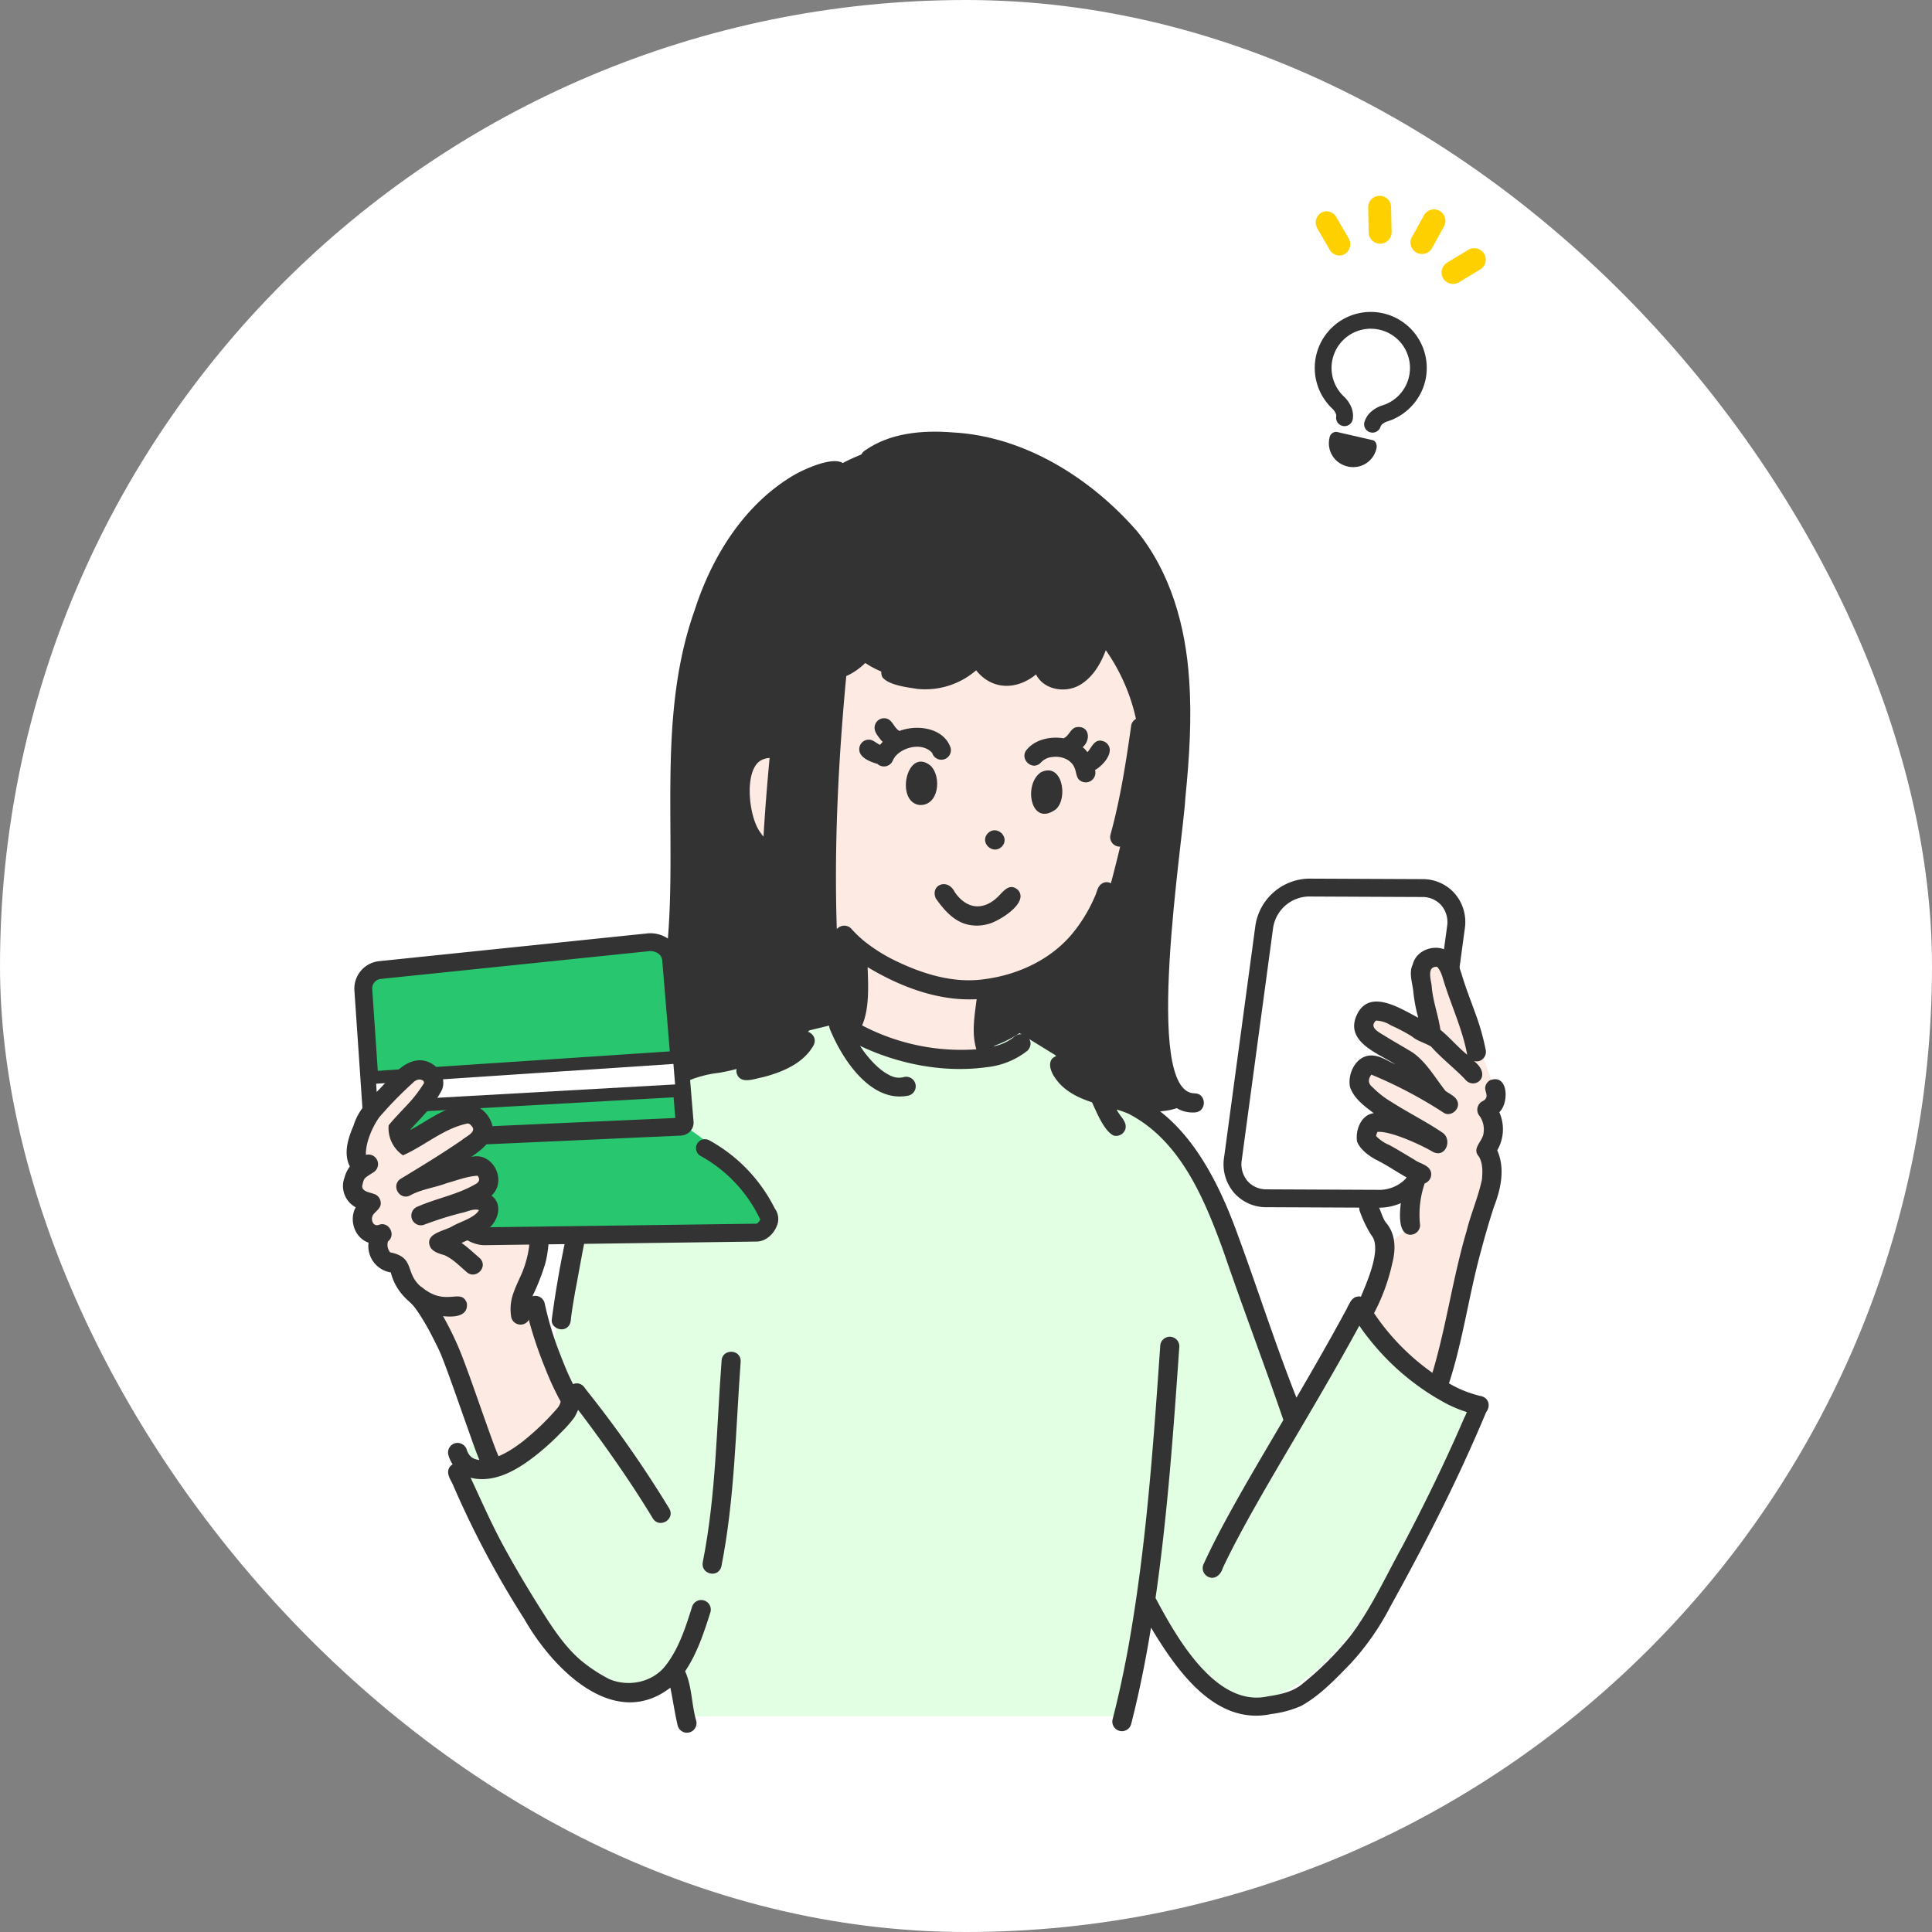 <svg xmlns="http://www.w3.org/2000/svg" width="580" height="580" viewBox="0 0 580 580">
  <rect x="0" y="0" width="580" height="580" fill="#808080" stroke="none"/>
  <g id="グループ_6822" data-name="グループ 6822" transform="translate(-80 -3320.009)">
    <rect id="長方形_1897" data-name="長方形 1897" width="580" height="580" rx="290" transform="translate(80 3320.009)" fill="#fff"/>
    <g id="group" transform="translate(357.5 3609.509)">
      <g id="group-2" data-name="group" transform="translate(-174.5 -230.67)">
        <g id="グループ_4192" data-name="グループ 4192" transform="translate(35.562 73.211)">
          <path id="パス_13374" data-name="パス 13374" d="M409.3,323.055s-4.93,46.182-9.708,58.379-20.293,27.405-36.931,26.875l-.647,19.756a63.9,63.9,0,0,1-39.684-7.884l2.329-21.117s-33.734-12.883-40.244-45.766S354.96,212.715,409.3,323.055Z" transform="translate(-204.668 -242.562)" fill="#fdeae3"/>
          <path id="パス_13375" data-name="パス 13375" d="M283.943,318.686c.212-19.446-1.153-111.45,46.274-119.187,0,0,30.207-20.439,68.222,2.491s38.4,59.94,35.716,82.354-15.244,107.318,2.674,104.8c0,0-6,10.718-43.174-4.686l-16.983-9.866.638-17.386s27.866-3.092,35.467-31.619a411.283,411.283,0,0,0,9.575-45.459s1.846-5.813,2.323-6.9-11.319-22.465-12.514-23.357-9.457,24.851-19.95,7.842c0,0-9.232,13.218-17.923,1.632,0,0-20.659,9.661-36.382-2.307l-8.281,4.687-2.94,76.631,11.347,7.814-.151,18.763-13.791,13.316-32.71,5.727s-27.756,35.781-43.894,6.994c0,0,14.193,6.11,22.779-9.557C276.884,369.336,283.395,368.966,283.943,318.686Zm26.036-6.136,2.561-27.336s-8.646-2.107-10.506,10.647S309.979,312.55,309.979,312.55Z" transform="translate(-218.2 -191.111)" fill="#333"/>
          <path id="パス_13376" data-name="パス 13376" d="M191.435,650.235l10.75,6.622s5.8,9.153,23.784,15.544c10.868,3.863,16.1,13.341,24.446,30.53l23.6,59.808,17.323-30.391s14.2,22.974,36.86,28.382c0,0-58.118,157.165-100.077,55.71l-5.449,38.889H90.978l-4.418-13.015s-12.24,14.2-27.258-.494c-6.643-6.5-35.042-49.126-35.378-59.686-.365-11.464,27.31-35.083,27.31-35.083s7.684-80.4,50.072-84.911c0,0,17.391-2.6,27.027-12.731l11.447-2.776S168.169,665.61,191.435,650.235Z" transform="translate(-23.921 -472.13)" fill="#e2ffe3"/>
        </g>
        <g id="グループ_4193" data-name="グループ 4193" transform="translate(31.532 70.767)">
          <path id="パス_13377" data-name="パス 13377" d="M336.315,574.223c.247-.336.234-.309.168-.217C336.429,574.079,336.374,574.153,336.315,574.223Z" transform="translate(-147.894 -424.844)" fill="#231815"/>
          <path id="パス_13378" data-name="パス 13378" d="M298.665,273.947l.112.147Z" transform="translate(-95.723 -239.77)" fill="#231815"/>
          <path id="パス_13379" data-name="パス 13379" d="M605.332,213.5c-10.676,1.4-19.054,9.476-25.507,17.546-13.11,17.168-18.23,44.087-18.907,66.867.158,20.778,1.082,41.691-1.624,62.37-.822,9.948-3.268,19.74-8.29,28.434-4.448,9.541-13.1,18.86-24.538,17.506-3.179-.472-11.765-2.257-9.549-6.877,1.982-2.773,4.112-.785,6.355.269,5.656,2.408,13.377.267,17.993-5.937a76.267,76.267,0,0,0,9.369-18.214c10.579-40.281-2.118-83.375,12.036-123.082,5.184-16.028,14.736-31.385,29.436-40.205,3.266-1.93,12.318-6.089,15.258-3.58A2.9,2.9,0,0,1,605.332,213.5ZM549.057,379.657l.009-.021Z" transform="translate(-488.603 -198.969)" fill="#333"/>
          <path id="パス_13380" data-name="パス 13380" d="M311.044,422.823c2.626-3.033,7.122-3.889,10.934-3.279,1.652-.714,1.991-2.831,3.742-3.318,3.979-.659,4.578,3.74,1.985,6a6.808,6.808,0,0,1,1.382,1.43c.042,0,.084,0,.126,0,1.485-1.84,2.284-4.446,5.249-2.988,3.506,2.385-.472,7-3.047,8.4a2.9,2.9,0,0,1-4.2,3.339c-1.493-.762-1.326-2.53-1.9-3.875-1.016-2.7-4.157-3.774-6.843-3.349a5.142,5.142,0,0,0-3.364,1.708C312.463,429.534,308.472,425.546,311.044,422.823Z" transform="translate(-137.213 -327.503)" fill="#333"/>
          <path id="パス_13381" data-name="パス 13381" d="M350.338,450.723c6.368-3.145,8.274,7.7,4.5,11.107C347.254,467.4,344.933,454.322,350.338,450.723Z" transform="translate(-172.376 -348.477)" fill="#333"/>
          <path id="パス_13382" data-name="パス 13382" d="M449.432,456.273c-7.231-1.119-3.649-17.564,3.447-11.794C456.337,447.848,455.346,456.755,449.432,456.273Z" transform="translate(-308.053 -344.219)" fill="#333"/>
          <path id="パス_13383" data-name="パス 13383" d="M478.093,438.806c.075-.077.034-.018-.2.247C477.951,438.966,478.025,438.887,478.093,438.806Z" transform="translate(-343.731 -341.455)" fill="#231815"/>
          <path id="パス_13384" data-name="パス 13384" d="M441.179,415.788c-.734-1-1.706-2.03-1.872-3.294a2.865,2.865,0,0,1,3.586-3.152c1.871.557,2.19,2.817,3.861,3.724,5.31-2.033,13.284-.977,15.354,5.062a2.875,2.875,0,0,1-5.541,1.53c-2.854-3.212-8.786-1.882-11.233,1.253l.079-.087a8.989,8.989,0,0,0-.842,1.49,2.879,2.879,0,0,1-4.43.644c-2.181-.641-5.817-1.964-5.437-4.782a2.836,2.836,0,0,1,2.822-2.492c1.326-.031,2.24,1.078,3.4,1.555a11.543,11.543,0,0,1,.8-.914A5.713,5.713,0,0,1,441.179,415.788Zm15.307,3.737a.422.422,0,0,0-.062-.085A.459.459,0,0,0,456.486,419.524Z" transform="translate(-311.256 -323.225)" fill="#333"/>
          <path id="パス_13385" data-name="パス 13385" d="M397.63,502.006c-2.7,2.636-6.817-1.321-4.16-4.064C396.174,495.307,400.286,499.263,397.63,502.006Z" transform="translate(-231.423 -377.421)" fill="#333"/>
          <path id="パス_13386" data-name="パス 13386" d="M405.166,541.06c3.53,3.868-6.067,9.7-9.323,10.313a12.281,12.281,0,0,1-6.373-.086c-3.934-1.184-6.676-4.452-8.97-7.686-1.768-4.03,3.487-6.238,5.639-1.988l-.028-.032c3.136,4.667,7.7,5.926,12.239,2.239l-.054.032C400.375,542.266,402.257,538.457,405.166,541.06Z" transform="translate(-234.092 -403.477)" fill="#333"/>
          <path id="パス_13387" data-name="パス 13387" d="M431.114,545.322l0,0C431.648,545.951,431.239,545.487,431.114,545.322Z" transform="translate(-279.066 -407.184)" fill="#231815"/>
          <path id="パス_13388" data-name="パス 13388" d="M400.392,551.162c-.2.149-.592.355,0,0Z" transform="translate(-236.188 -410.788)" fill="#231815"/>
          <path id="パス_13389" data-name="パス 13389" d="M584.4,443.084a2.213,2.213,0,0,1,.219-.164C584.742,442.848,584.78,442.849,584.4,443.084Z" transform="translate(-491.113 -343.986)" fill="#231815"/>
          <path id="パス_13390" data-name="パス 13390" d="M556.678,417.455c-.94-5.868-1.376-12.858,1.88-18.09,2.179-2.928,5.855-5.423,9.627-4.623.482-4.912.991-9.821,1.5-14.731.217-1.353-.008-2.911,1.04-3.963,1.608-1.769,5.085-.448,4.9,2.032-1.073,10.419-2.17,20.836-3.02,31.275-1.291,17.5-2.678,35.187-.666,52.682a48.443,48.443,0,0,0,1.784,8.254c.642,2.318,3.282,5.344.33,7.119-10.215,4.169-8.956-40.177-8.577-46.308A21.569,21.569,0,0,1,556.678,417.455Zm8.3,5.235a8.7,8.7,0,0,0,.86,1.115c.453-7.877,1.1-15.742,1.826-23.6a5.759,5.759,0,0,0-3.323,1.211l.106-.065C559.947,405.128,561.563,418.38,564.979,422.691Z" transform="translate(-471.158 -302.257)" fill="#333"/>
          <path id="パス_13391" data-name="パス 13391" d="M336.745,389.109c-19.142.813-12.809-46.472-12.176-58.915,1.454-17.083,3.982-34.071,4.917-51.2,1.081-20.631-.7-43.031-13.749-59.941.213.274-.107-.163-.172-.226l.06.079c-10.791-13.2-29.785-25.747-46.907-27.744-9.374-1.112-19.887-1.609-27.942,4.125-3.226,1.882-6.088-2.929-2.9-4.962,7.6-5.292,17.293-6.083,26.283-5.378,21.518,1.156,41.306,13.628,55.246,29.538,10.2,12.516,14.67,28.657,15.723,44.55.852,11.82.07,23.686-1.112,35.456-.631,12.712-12.943,88.69,2.73,88.869C340.448,383.319,340.54,388.989,336.745,389.109ZM252.478,190.857l-.047.006Zm17.194.43.149.02Zm53.734,40.993c-.143-.349.017.049.088.212Z" transform="translate(-112.682 -184.731)" fill="#333"/>
          <path id="パス_13392" data-name="パス 13392" d="M305.976,360.749c.488-8.84,1.125-17.674,1.971-26.487-3.566-.376-3.31-5.639.268-5.75a12.244,12.244,0,0,0,5.991-2.554l-.131.119c3.958-2.953,9.7-12.4,9.3-17.378a2.873,2.873,0,0,1,5.746,0c.339,2.663-.614,5.249-1.648,7.649-2.826,6.6-6.815,13.433-13.638,16.486-2.37,25.236-3.675,50.627-2.841,75.974a2.92,2.92,0,0,1,4.274-.229,34.475,34.475,0,0,0,4.246,4.058,50.945,50.945,0,0,0,8.378,5.307c8.406,4.167,17.9,7.236,27.364,5.888,10.593-1.365,20.979-6.322,27.475-14.992l-.089.122a46.343,46.343,0,0,0,5.808-9.92c.665-1.34.78-3.113,2.173-3.942,2.045-1.315,5.023.875,4.221,3.245A48.85,48.85,0,0,1,382.8,417.328c-6.468,6.264-15.1,10.041-23.874,11.732a45.55,45.55,0,0,0-.668,14.9,15.013,15.013,0,0,0,5.773-2.648l-.27.249c2.764-3.194,7.3.528,4.55,3.662a23.559,23.559,0,0,1-11.979,4.979c-13,1.838-26.557-.772-38.372-6.366.5.76,1.016,1.507,1.562,2.233l-.062-.074c2.152,2.708,4.586,5.374,7.775,6.849l-.212-.08c.084.03.707.293.439.169a5.4,5.4,0,0,0,3.622.275,2.874,2.874,0,0,1,1.527,5.541c-11.391,2.453-20.091-11.018-23.76-20.12C303.054,413.211,305.081,386.612,305.976,360.749Zm6.686,53.447c-.514-.516-1.016-1.045-1.491-1.6.263,5.009.646,10.015,1.293,14.99-.047-.343.047.358.059.45-.012-.092-.022-.167-.031-.234.326,2.329.7,4.655,1.2,6.953C314.633,430.953,315.917,416.449,312.662,414.2Zm1.533,2.9.1.721C314.259,417.576,314.228,417.335,314.194,417.092Zm38.7,27.782c-1.484-4.845-.54-10.121.084-15.052-11.555.624-22.947-3.737-32.731-9.618.191,5.511.575,12.41-1.663,17.486A64.065,64.065,0,0,0,352.9,444.874Z" transform="translate(-194.314 -259.462)" fill="#333"/>
          <path id="パス_13393" data-name="パス 13393" d="M481.194,689.544l-.039-.019c.1.039.179.069.227.088Q481.287,689.582,481.194,689.544Z" transform="translate(-348.237 -496.147)" fill="#231815"/>
          <path id="パス_13394" data-name="パス 13394" d="M501.277,671.847l-.005-.008C501.735,672.4,501.388,671.994,501.277,671.847Z" transform="translate(-376.067 -485.236)" fill="#231815"/>
          <path id="パス_13395" data-name="パス 13395" d="M520.248,623.783c-.008-.059-.016-.118-.023-.177l.028.216Z" transform="translate(-402.075 -455.48)" fill="#231815"/>
          <path id="パス_13396" data-name="パス 13396" d="M515.225,358.026c.347-.312.178-.152,0,0Z" transform="translate(-395.332 -291.529)" fill="#333"/>
          <path id="パス_13397" data-name="パス 13397" d="M274,326.64a2.8,2.8,0,0,1,2.214-.29,31.618,31.618,0,0,0,6.847,1.882,18.07,18.07,0,0,0,16.535-6.45,2.906,2.906,0,0,1,4.512.582,12.688,12.688,0,0,0,1.457,2.549l-.058-.089c3.6,4.752,8.706,1.969,12.064-1.462.77-.922,1.011-2.351,2.3-2.74a2.877,2.877,0,0,1,3.98,2.625c-.017,1.363-.295,2.893.485,4.1-.375-.521.033.089.134.222l-.084-.141c.1.1.191.206.3.3l-.135-.082a4.744,4.744,0,0,0,.435.282c4.544,2.277,7.9-3.2,9.374-6.789a28.321,28.321,0,0,0,1.659-16c-.948-3.648,4.523-5.124,5.541-1.527a34.222,34.222,0,0,1,.2,12.241c6.331,6.346,9.893,15.063,12.323,23.563A47.917,47.917,0,0,1,355.6,348.4a2.871,2.871,0,0,1-3.114,2.852,240.7,240.7,0,0,1-5.539,28.026,2.874,2.874,0,0,1-5.541-1.528c2.975-10.793,4.677-21.9,6.246-32.968a2.84,2.84,0,0,1,1.4-1.755,57.285,57.285,0,0,0-9.055-20.628c-1.477,3.919-3.69,7.79-7.283,10.116-4.287,2.918-11.2,2.037-13.665-2.844-5.75,4.7-13.169,4.8-17.981-1.237a23.343,23.343,0,0,1-17.61,5.586c-2.995-.473-8.511-1.086-10.482-3.453A2.9,2.9,0,0,1,274,326.64Zm66.063-4.152-.071-.09h0Zm-9.85,4.791c.2-.144.119-.087,0,0Zm-.053.039a1.015,1.015,0,0,0-.162.133S330.093,327.373,330.161,327.319Zm-33.7-2.515c-.121.1-.193.154,0,0Z" transform="translate(-142.557 -256.797)" fill="#333"/>
          <path id="パス_13398" data-name="パス 13398" d="M352.583,369.935c-.023-.017-.044-.035-.064-.052a2.257,2.257,0,0,1,.3.2A1.937,1.937,0,0,1,352.583,369.935Z" transform="translate(-170.396 -298.954)" fill="#231815"/>
          <path id="パス_13399" data-name="パス 13399" d="M354.076,368.893l.049.08C354.107,368.948,354.093,368.919,354.076,368.893Z" transform="translate(-172.298 -298.343)" fill="#231815"/>
          <path id="パス_13400" data-name="パス 13400" d="M403.568,361.792c-.156-.2-.4-.61,0,0Z" transform="translate(-240.617 -293.765)" fill="#231815"/>
          <path id="パス_13401" data-name="パス 13401" d="M385.57,659.353c.073-.066.056-.05,0,0Z" transform="translate(-215.856 -477.506)" fill="#231815"/>
          <path id="パス_13402" data-name="パス 13402" d="M639.283,765.562a314.457,314.457,0,0,1,7.17-36.981c2.688-8.171,7.913-15.355,13.439-21.848,2.578-3.409,17.89-17.96,20.773-10.683.574,2.7-1.666,3.519-3.784,4.144a25.941,25.941,0,0,0-4.3,2.483c-8.533,6.5-15.179,15.469-19.776,25.111-3.163,9.519-4.594,19.551-6.5,29.38-.41,2.356-.809,4.716-1.135,7.086-.179,1.163-.069,2.455-.99,3.338C642.575,769.364,639.113,768.042,639.283,765.562Z" transform="translate(-608.185 -498.931)" fill="#333"/>
          <path id="パス_13403" data-name="パス 13403" d="M541.5,667.2a2.887,2.887,0,0,1,2.006-3.534c4.762-.726,9.636-2,13.583-4.871a9.162,9.162,0,0,0,2.477-2.83c1.912-3.217,6.783-.376,4.961,2.9-3.116,5.454-9.433,8.005-15.24,9.515C546.767,668.81,542.588,670.655,541.5,667.2Z" transform="translate(-454.865 -474.572)" fill="#333"/>
          <path id="パス_13404" data-name="パス 13404" d="M18.156,988.342c5.506-30.186,7.644-60.84,9.777-91.413a2.873,2.873,0,0,1,5.746,0c-1.761,25.234-3.538,50.5-7.15,75.55,6.178,11.6,18.053,32.948,33.663,29.546,3.791-.581,7.813-1.378,10.746-4.027a93.252,93.252,0,0,0,13.925-13.906c6.384-8.375,10.749-18.082,15.833-27.259,6.644-12.612,12.91-25.429,18.543-38.526,1.346-2.277,1.591-6.986,5.178-6.231a2.732,2.732,0,0,1,1.9,3.345q-4.24,10.191-8.939,20.182c-6.283,13.353-13.144,26.426-20.291,39.333a78.456,78.456,0,0,1-12,17.233c-4.543,4.639-9.152,9.592-14.886,12.74a32.136,32.136,0,0,1-8.885,2.4c-16.931,3.631-28.531-13.292-36.144-25.931-1.589,9.744-3.516,19.439-5.973,29a2.874,2.874,0,0,1-5.541-1.528C15.4,1002.075,16.877,995.226,18.156,988.342Z" transform="translate(185.838 -622.35)" fill="#333"/>
          <path id="パス_13405" data-name="パス 13405" d="M296.281,718.882c-.417-.071-.418-.12-.288-.1A1.608,1.608,0,0,0,296.281,718.882Z" transform="translate(-92.174 -514.193)" fill="#231815"/>
          <path id="パス_13406" data-name="パス 13406" d="M109.5,634.6c3.08-.582,3.232,1.969,4.541,3.89l-.125-.146c.054.056.334.436.3.353a11.3,11.3,0,0,0,3.59,2.776c-2.252-9.564-1.678-19.526-.143-29.153a2.874,2.874,0,0,1,5.541,1.528c-1.5,9.938-1.964,20.356,1.24,30.014,21.517,4.209,32.623,25.767,39.426,44.659,5.967,16.183,11.188,32.64,17.539,48.678,5.163-8.829,10.249-17.705,15.113-26.7.935-2.071,2.479-4.735,5.125-3.25a2.935,2.935,0,0,1,1.031,3.931c-6.23,11.639-12.851,23.062-19.541,34.441-5.819,9.922-11.727,19.8-17.253,29.886-2.312,4.231-4.552,8.5-6.6,12.868-.577,2.01-2.513,3.723-4.609,2.492a2.919,2.919,0,0,1-1.03-3.931c1.959-4.281,4.116-8.47,6.35-12.613,5.565-10.291,11.575-20.333,17.49-30.424-5.791-16.946-12.2-33.7-17.993-50.659-5.7-15.69-12.952-33.36-28.637-41.338l.017,0c-1.126-.452-2.258-.857-3.422-1.2.8,1.938,3.183,3.535,2.615,5.81a2.9,2.9,0,0,1-3.534,2.007c-2.909-1.4-5.122-7.059-6.5-9.983-4.337-1.429-8.526-3.493-11.128-7.4C107.451,639.131,106.315,635.548,109.5,634.6Zm26.743,20.55-.03-.025C135.942,654.912,136.1,655.045,136.24,655.152Z" transform="translate(73.261 -447.211)" fill="#333"/>
          <path id="パス_13407" data-name="パス 13407" d="M339.374,684.089l-.028-.042c.094.111.148.177.17.207C339.468,684.2,339.419,684.147,339.374,684.089Z" transform="translate(-152.046 -492.767)" fill="#231815"/>
          <path id="パス_13408" data-name="パス 13408" d="M657.1,1150.168l-.036.044.135-.171C657.167,1150.085,657.131,1150.126,657.1,1150.168Z" transform="translate(-591.439 -780.246)" fill="#231815"/>
          <path id="パス_13409" data-name="パス 13409" d="M622.933,995.008c.534-2.323,4.145-2.894,5.251-.686,3.635,7.625,6.938,15.411,10.931,22.861,4.224,7.823,8.827,15.442,13.632,22.921,2.908,4.417,6.046,8.777,10.113,12.206a46.934,46.934,0,0,0,8.42,5.517c5.955,2.505,13.41.848,17.2-4.537-.3.418.436-.554.135-.172,3.677-5.027,5.586-11.042,7.445-16.917a2.874,2.874,0,1,1,5.541,1.528c-1.955,6.133-3.971,12.338-7.6,17.725,2.079,4.542,1.918,10.014,3.326,14.841a2.874,2.874,0,0,1-5.541,1.527c-.895-3.782-1.436-7.64-2.214-11.447-17.141,13.191-35.617-6.093-43.857-20.616A283.941,283.941,0,0,1,624.5,999.931C623.911,998.326,622.511,996.8,622.933,995.008Z" transform="translate(-622.855 -683.324)" fill="#333"/>
          <path id="パス_13410" data-name="パス 13410" d="M659.241,931.494A340.8,340.8,0,0,1,685.025,968.2c1.847,3.243-3,6.108-4.962,2.9-6.358-10.5-13.419-20.564-20.764-30.389-1.33-1.752-2.682-3.489-4.121-5.154a3.049,3.049,0,0,1-.842-2.031C654.234,931.114,657.59,929.641,659.241,931.494Z" transform="translate(-618.634 -644.906)" fill="#333"/>
          <path id="パス_13411" data-name="パス 13411" d="M599.532,968.764c3.931-19.827,4.1-40.114,5.614-60.207.052-3.759,5.723-3.746,5.747,0-1.51,20.609-1.789,41.4-5.819,61.734C604.031,973.888,598.687,972.456,599.532,968.764Z" transform="translate(-523.061 -629.535)" fill="#333"/>
        </g>
        <g id="グループ_4197" data-name="グループ 4197" transform="translate(264.333 204.944)">
          <path id="パス_13412" data-name="パス 13412" d="M62.687,785.668s16.859-1.376,16.859-1.032v14.106L66.5,803.312Z" transform="translate(-18.893 -688.964)" fill="#fff"/>
          <g id="グループ_4194" data-name="グループ 4194" transform="translate(0)">
            <path id="パス_13413" data-name="パス 13413" d="M48.865,635.255l34.157.152a13.8,13.8,0,0,0,13.285-11.735l9.415-69.7c.88-6.51-3.643-11.811-10.1-11.839l-34.157-.152A13.8,13.8,0,0,0,48.179,553.72l-9.415,69.7C37.885,629.926,42.407,635.227,48.865,635.255Z" transform="translate(-35.971 -539.303)" fill="#fff"/>
            <path id="パス_13414" data-name="パス 13414" d="M78.75,633.77a16.577,16.577,0,0,0,15.892-14.058l9.415-69.7a13.119,13.119,0,0,0-2.995-10.541,12.774,12.774,0,0,0-9.751-4.339l-34.157-.152h-.063A16.578,16.578,0,0,0,41.2,549.042l-9.414,69.7a13.119,13.119,0,0,0,2.995,10.54,12.775,12.775,0,0,0,9.751,4.339h0l34.157.152Zm-34.208-2.834h0Zm12.546-90.589h.041l34.157.152a7.486,7.486,0,0,1,5.729,2.5,7.834,7.834,0,0,1,1.727,6.3l-9.415,69.7a11.063,11.063,0,0,1-10.574,9.413h-.042l-34.157-.152a7.487,7.487,0,0,1-5.729-2.5,7.835,7.835,0,0,1-1.726-6.3l9.415-69.7A11.063,11.063,0,0,1,57.089,540.347Z" transform="translate(-31.649 -534.984)" fill="#333"/>
          </g>
          <g id="グループ_4196" data-name="グループ 4196" transform="translate(37.796 20.759)">
            <path id="パス_13415" data-name="パス 13415" d="M48.207,634.344l-13.9-37.423s-5.459-7.859-9.055,1.709l4.092,20.16-14.1-7.357s-10.159.181-4.863,7.528l12.38,7.462,3.644,7.921-13.673-6.765s-8.143.718-3.88,7.667l18.272,12.928-13.058-3.432s-7.567,2.119-2.008,7.246l13.2,7.223-2.493,16.5-6.934,5.784L8.868,702.223s10.391,17,22.079,21.861L47.2,662s1.36-3.08-.922-8.092c0,0,3.255-6.006.745-11.206C47.027,642.7,49.454,637.7,48.207,634.344Z" transform="translate(-4.609 -592.079)" fill="#fdeae3"/>
            <g id="グループ_4195" data-name="グループ 4195">
              <path id="パス_13416" data-name="パス 13416" d="M54.288,623.2a3.234,3.234,0,0,1-1.5-.034c5.73,4.532.184,8.863-2.613,5.558-2.183-2.456-7.358-6.582-10.247-9.892-1.828-1.131-4.051-1.595-5.7-3.013a51.084,51.084,0,0,0-6.385-3.368,8.743,8.743,0,0,0-4.428-1.417l0,0H23.4c-.1.028-.278.227-.137.135-2.078,2.036,1.375,3.539,2.85,4.506,2.739,1.714,5.577,3.263,8.321,4.968,4.16,2.934,6.712,7.608,9.836,11.512,1.291.963,3.106,1.613,3.626,3.271.752,2.3-2.156,4.652-4.221,3.245A133.116,133.116,0,0,0,22,627.249c-1.047,1.393-1.036,2.689.369,3.8a28.086,28.086,0,0,0,5.774,4.482c4.964,3.173,10.264,5.8,15.147,9.1,3.131,2.041,1.06,7.783-2.81,5.81-3.521-2.082-12.771-6.365-16.671-5.984a6.883,6.883,0,0,0-.4,1.211,11.357,11.357,0,0,0,3.971,2.713c2.551,1.374,5,2.932,7.5,4.382,1.609,1.244,4.331,1.5,4.981,3.652a2.907,2.907,0,0,1-1.856,3.49,28.9,28.9,0,0,0-1.386,12.538,2.9,2.9,0,0,1-2.873,2.873c-5.531,0-2.354-13.982-1.18-17.211-3.169-1.782-6.145-3.858-9.415-5.435-2.153-1.226-4.49-2.963-5.451-5.316-.531-3.419,1.165-8.024,5.008-8.53-2.789-2.117-6.015-4.451-7.136-7.914-.761-3.955,1.769-9.245,6.193-9.408,2.7-.09,5.043,1.583,7.4,2.669-5.077-3.311-14.9-6.653-11.719-14.429,3.6-8.643,13.029-2.483,18.629.431a44.986,44.986,0,0,1-1.475-7.824c-.266-2.66-1.424-5.572-.2-8.132,1.412-5.7,9.945-6.981,12.752-1.7,1.3,2,1.85,4.394,2.582,6.633,1.048,3.206,2.274,6.35,3.414,9.523a70.862,70.862,0,0,1,3.144,10.99A2.912,2.912,0,0,1,54.288,623.2Zm-32.71,6.975-.1-.135A.889.889,0,0,0,21.578,630.173ZM23.443,611l.015-.016a.11.11,0,0,0-.03.018Zm-.266.209c-.013.023-.036.06-.064.1A.5.5,0,0,0,23.177,611.212Zm-.07.108c-.021.022-.045.041-.065.064C22.79,611.672,22.984,611.477,23.106,611.32Zm.364-.358c.043-.022.064-.062.1-.1C23.542,610.9,23.5,610.928,23.47,610.962ZM39.83,618.7h0C39.538,618.321,39.351,618.08,39.83,618.7Zm1.764-23.895.077.032C41.536,594.727,41.4,594.667,41.593,594.805Zm2.44,5.372c-.623-1.79-.937-3.837-2.279-5.26.063.042.139.093.231.152-.084-.06-.175-.115-.257-.177h-.012l.007,0-.008,0c-3.071-.2-1.914,3.67-1.629,5.54.3,4.571,1.99,8.867,2.64,13.364,2.816,2.3,5.172,5.178,8.047,7.472C49.415,613.967,46.292,607.211,44.033,600.177Z" transform="translate(-15.432 -589.174)" fill="#333"/>
              <path id="パス_13417" data-name="パス 13417" d="M53.664,604.125l.007.008-.031-.021Z" transform="translate(-27.349 -598.39)" fill="#231815"/>
              <path id="パス_13418" data-name="パス 13418" d="M101.665,646.231a1.272,1.272,0,0,1-.147.13C101.569,646.322,101.6,646.253,101.665,646.231Z" transform="translate(-93.683 -624.373)" fill="#231815"/>
              <path id="パス_13419" data-name="パス 13419" d="M1.406,757.808a3.252,3.252,0,0,1,2.006-.312c1.75-4.315,6.492-14.63,3.123-18.534a35.432,35.432,0,0,1-3.507-7.343,2.891,2.891,0,0,1,2.007-3.534c4.013-.826,4.03,4.917,6.01,7.244,2.854,3.412,2.867,7.9,1.814,12.028a58.9,58.9,0,0,1-5.493,15.039,69.132,69.132,0,0,0,17.528,17.911c4.188-14.032,6.126-28.611,10.285-42.656,1.289-5.19,3.475-10.139,4.581-15.364.2-2.221.287-4.626-.763-6.659-.147-.254-.78-1.058-.084-.192-2.436-2.536,1.231-4.635,1.354-7.281a6.993,6.993,0,0,0-1.091-4.784c-.131-.2-.591-.779.006-.024a2.89,2.89,0,0,1,1.145-4.749l-.45.19a2.781,2.781,0,0,0,.707-.435c-.082.148.266-.3.324-.356l-.129.136c1-1.247-.417-2.567.048-3.923a2.93,2.93,0,0,1,1.32-1.717c5.591-2.161,5.789,6.868,2.828,9.567a12.573,12.573,0,0,1-.629,11.459c2.435,5.39,1.1,11.568-.948,16.859-1.435,4.376-2.722,8.8-3.893,13.255-3.652,13.168-5.4,26.831-9.641,39.831A34.324,34.324,0,0,0,39.7,787.35c3.6,1.049,2.153,6.4-1.528,5.541a38.186,38.186,0,0,1-9.166-3.375A73.846,73.846,0,0,1,5.753,769.956a47.637,47.637,0,0,1-5.378-8.218A2.91,2.91,0,0,1,1.406,757.808Z" transform="translate(0 -652.708)" fill="#333"/>
              <path id="パス_13420" data-name="パス 13420" d="M15.994,707.877c-.03.031-.062.06-.093.09.028-.037.09-.107.2-.22A.669.669,0,0,1,15.994,707.877Z" transform="translate(24.683 -662.324)" fill="#231815"/>
            </g>
          </g>
        </g>
        <g id="グループ_4205" data-name="グループ 4205" transform="translate(0 221.341)">
          <g id="グループ_4199" data-name="グループ 4199" transform="translate(12.992 85.756)">
            <path id="パス_13421" data-name="パス 13421" d="M732.447,819.059l16.729-4.9,28-1.769L773.834,831.3l14.032,31.325s-9.513,16.836-22.672,19.416l-19.949-47.8S735.587,824.658,732.447,819.059Z" transform="translate(-732.447 -808.275)" fill="#fdeae3"/>
            <g id="グループ_4198" data-name="グループ 4198" transform="translate(6.338)">
              <path id="パス_13422" data-name="パス 13422" d="M791.92,855.12a31.916,31.916,0,0,1,4.3,5.694c1.295,2.074,2.464,4.227,3.571,6.406A88.508,88.508,0,0,1,803.6,875.8c2.618,6.868,4.966,13.838,7.446,20.756,1.136,3.169,2.256,6.354,3.563,9.458l-.29-.687c.159.376.321.75.494,1.119a3.1,3.1,0,0,1,.29,2.214,2.874,2.874,0,0,1-5.251.686c-1.9-4.063-3.319-8.377-4.823-12.595-1.887-5.292-3.726-10.6-5.651-15.878-.8-2.2-1.609-4.407-2.519-6.567l.29.686c-.781-1.849-1.693-3.649-2.612-5.433a70.205,70.205,0,0,0-4.375-7.519q-.328-.48-.671-.95c-.1-.142-.211-.283-.316-.425-.2-.271.42.536.212.273-.066-.083-.131-.167-.2-.25a18.7,18.7,0,0,0-1.334-1.5,2.873,2.873,0,0,1,4.063-4.063Z" transform="translate(-787.029 -834.128)" fill="#333"/>
              <path id="パス_13423" data-name="パス 13423" d="M731.606,864.083a95.393,95.393,0,0,0,4.623,15.3q.823,2.162,1.72,4.3l-.29-.687a71.2,71.2,0,0,0,3.971,8.229,2.874,2.874,0,1,1-4.962,2.9,80.3,80.3,0,0,1-4.749-10.09,125.2,125.2,0,0,1-4.241-11.987c-.625-2.12-1.185-4.262-1.614-6.432a3.071,3.071,0,0,1,.29-2.214,2.874,2.874,0,0,1,5.251.687Z" transform="translate(-690.448 -838.88)" fill="#333"/>
              <path id="パス_13424" data-name="パス 13424" d="M760.559,936.007c.049-.037.519-.446.252-.184-.065.063-.133.123-.2.188-.041.042-.125.178-.178.2.078-.027.453-.629.176-.22a5.885,5.885,0,0,0-.511.96l.29-.687a24.542,24.542,0,0,1-1.861,4.418,34.151,34.151,0,0,1-3.825,4.4,76.105,76.105,0,0,1-7.82,7.117c-5.22,4.115-11.886,8.22-18.833,6.908a9.743,9.743,0,0,1-4.549-2.27,10.336,10.336,0,0,1-2.893-4.731,2.9,2.9,0,0,1,2.006-3.534,2.936,2.936,0,0,1,3.534,2.007c.1.314.212.621.34.924l-.29-.686a8.112,8.112,0,0,0,.61,1.146c.067.1.14.2.21.305.216.316-.208-.3-.228-.294a4.8,4.8,0,0,1,.435.484c.136.137.28.264.426.391.178.154.459.256-.267-.2.08.05.155.11.233.162a6.851,6.851,0,0,0,1.046.566l-.686-.29a8.224,8.224,0,0,0,2.009.549l-.764-.1a11.518,11.518,0,0,0,2.978-.017l-.764.1a19.316,19.316,0,0,0,4.821-1.376l-.686.29a29.079,29.079,0,0,0,4.3-2.306q1.034-.666,2.025-1.4c.309-.226.611-.46.918-.689-.719.536-.088.066.064-.054q.257-.2.511-.408a77.118,77.118,0,0,0,7.73-7.17q1.027-1.091,2.01-2.222c.154-.177.3-.359.46-.534s.174-.365-.16.214c.05-.086.117-.166.172-.25a7.724,7.724,0,0,0,.6-1.149l-.29.686c.441-1.057.754-2.157,1.217-3.206a7.532,7.532,0,0,1,2.518-3,2.885,2.885,0,0,1,2.214-.29,2.931,2.931,0,0,1,1.717,1.32,2.9,2.9,0,0,1,.29,2.214,3.351,3.351,0,0,1-1.321,1.718Z" transform="translate(-708.332 -881.236)" fill="#333"/>
              <path id="パス_13425" data-name="パス 13425" d="M761.223,804.519a34.757,34.757,0,0,1-.987,10.4,65.208,65.208,0,0,1-3.707,9.543l.29-.686a18.463,18.463,0,0,0-1.336,4.425q.052-.382.1-.764a9.843,9.843,0,0,0-.013,2.578q-.051-.382-.1-.764c.025.164.053.326.084.488a3.079,3.079,0,0,1-.29,2.214,2.874,2.874,0,0,1-5.251-.686,14.113,14.113,0,0,1,.627-7.371c.775-2.233,1.861-4.341,2.784-6.514l-.29.687a32.385,32.385,0,0,0,2.223-8.146q-.052.382-.1.764a32.563,32.563,0,0,0,.222-6.169,2.89,2.89,0,0,1,2.873-2.873,2.939,2.939,0,0,1,2.873,2.873Z" transform="translate(-718.839 -801.644)" fill="#333"/>
            </g>
          </g>
          <g id="グループ_4202" data-name="グループ 4202" transform="translate(3.374)">
            <path id="パス_13426" data-name="パス 13426" d="M580.548,733.131l92.263-4.274S694.49,743,696.633,753.2s-11.016,8.258-11.016,8.258l-73.116.486s-4.029.572-9.5-6.752S580.548,733.131,580.548,733.131Z" transform="translate(-573.64 -670.985)" fill="#28c76f"/>
            <path id="パス_13427" data-name="パス 13427" d="M598.757,771.016h.086l81.541-1.084c2.9-.028,5.156-2.387,6.022-4.566a5.29,5.29,0,0,0-.576-5.4,47.559,47.559,0,0,0-19.651-20.433,2.682,2.682,0,1,0-2.525,4.732,42.618,42.618,0,0,1,17.45,18.26l.213.486.178.173c-.11.516-.786,1.34-1.181,1.384l-81.534,1.084h-.031c-1.673,0-3.857-1.306-6.006-3.594-1.1-1.491-10.288-13.673-18.751-18.211a2.682,2.682,0,1,0-2.534,4.726c7.753,4.157,16.963,16.658,17.055,16.784l.2.238C591.005,768.074,594.605,771.016,598.757,771.016Zm82.942-7.635,0,0Z" transform="translate(-559.627 -677.377)" fill="#333"/>
            <g id="グループ_4200" data-name="グループ 4200" transform="translate(0)">
              <path id="パス_13428" data-name="パス 13428" d="M738.562,640.166l-90.989,4.084a1.153,1.153,0,0,1-1.2-1.065l-3.015-44.193a5.571,5.571,0,0,1,5-5.843l80.448-8.326c3.569-.369,6.7,1.944,6.967,5.172l4.055,48.875A1.254,1.254,0,0,1,738.562,640.166Z" transform="translate(-640.666 -582.104)" fill="#28c76f"/>
              <path id="パス_13429" data-name="パス 13429" d="M643.2,642.616c.056,0,.113,0,.17,0l90.988-4.084a4.089,4.089,0,0,0,2.879-1.362,3.781,3.781,0,0,0,.944-2.835l-4.055-48.875a8.073,8.073,0,0,0-2.946-5.573,9.434,9.434,0,0,0-6.97-2.044l-80.448,8.326a8.288,8.288,0,0,0-7.4,8.692l3.015,44.194A3.853,3.853,0,0,0,643.2,642.616Zm89.509-9.383-88.085,3.954-2.913-42.7a2.881,2.881,0,0,1,2.6-2.993l80.448-8.326a4.037,4.037,0,0,1,2.994.837,2.741,2.741,0,0,1,1.026,1.889Zm1.41-.063h0Z" transform="translate(-636.347 -577.787)" fill="#333"/>
            </g>
            <g id="グループ_4201" data-name="グループ 4201" transform="translate(2.46 35.154)">
              <path id="パス_13430" data-name="パス 13430" d="M739.3,684.864,646.048,690.1l-.616-9.034,93.041-6.2Z" transform="translate(-643.391 -672.833)" fill="#fff"/>
              <path id="パス_13431" data-name="パス 13431" d="M640.9,688.841l97.107-5.454-1.147-13.832L640.025,676Zm92.964-9.058-89.4,5.021-.357-5.232,89.246-5.945Z" transform="translate(-640.025 -669.554)" fill="#333"/>
            </g>
          </g>
          <g id="グループ_4204" data-name="グループ 4204" transform="translate(0 38.134)">
            <path id="パス_13432" data-name="パス 13432" d="M824.276,736.41l-16.333,7.035s-5.993.665-5.662-7.035c.067-1.552-5.469-2.286-1.97-9.462,0,0-8.3-3.243-3.057-11.109,0,0-2.33-11.026,3.589-17.073s12.366-12.2,12.366-12.2,9.129-3.474,6.064,5.618L809.86,703.2l2.821,3.284L829.045,699s8.4-1.7,5.778,6.158l-16.581,13.27,15.218-4.022s6.183,1.785,1.706,7.437l-6.12,2.992,7.029.652s2.521,1.466,1.022,3.267S824.276,736.41,824.276,736.41Z" transform="translate(-793.323 -682.629)" fill="#fdeae3"/>
            <g id="グループ_4203" data-name="グループ 4203">
              <path id="パス_13433" data-name="パス 13433" d="M882.564,722.084c.121-.134.2-.217,0,0Z" transform="translate(-871.783 -704.858)" fill="#231815"/>
              <path id="パス_13434" data-name="パス 13434" d="M855.1,694.1c.142-.1.237-.154,0,0Z" transform="translate(-833.823 -687.615)" fill="#231815"/>
              <path id="パス_13435" data-name="パス 13435" d="M805.948,773.642c.249-.241.307-.281.274-.24C806.128,773.479,806.045,773.57,805.948,773.642Z" transform="translate(-765.976 -736.591)" fill="#231815"/>
              <path id="パス_13436" data-name="パス 13436" d="M874.01,827.579c.033.028.076.067.131.122A1.325,1.325,0,0,1,874.01,827.579Z" transform="translate(-859.96 -770.022)" fill="#231815"/>
              <path id="パス_13437" data-name="パス 13437" d="M789.807,712.5a9.58,9.58,0,0,1,1.591-3.281c-1.994-3.946-.528-8.505,1.122-12.31,1.151-3.869,3.789-6.95,6.587-9.76,3.821-3.508,7.8-9.876,13.468-9.821,4.3.138,7.989,4.365,6.574,8.647-2.29,4.756-6.27,8.491-9.781,12.356,5.884-2.993,12.669-8.844,19.6-7.429a8.887,8.887,0,0,1,5.165,5.842c.928,4.465-3.08,7.408-6.327,9.62,6.547-1.726,10.958,7.2,6.112,11.6,3.73,2.7,1.824,8.278-1.585,10.364a54.326,54.326,0,0,1-7.415,3.834c1.974,1.377,3.7,3.039,5.523,4.6,2.645,2.646-1.338,6.636-4.063,4.063-2.1-1.8-4.049-3.857-6.61-5-1.5-.416-3.257-.911-4.161-2.3-2.039-4.242,4.142-4.861,6.675-6.433,2.27-1.293,6.672-2.515,7.884-4.791-1.74-.555-3.693.62-5.443.9-1.215.317-2.427.644-3.632,1-2.6.763-5.157,1.664-7.7,2.6a2.9,2.9,0,0,1-1.527-5.589c5.724-2.508,12.091-3.6,17.477-6.835l-.078.075c1.018-.7,1.28-1.439.48-2.463-3.164.175-6.2,1.4-9.243,2.222-3.559,1.363-7.547,1.805-10.871,3.623-3.248,1.854-6.1-3-2.9-4.962,6.168-3.741,12.358-7.491,18.3-11.588,1.168-1.049,4.655-2.447,2.893-4.249-.371-.444-.808-.85-1.43-.675-7.034,1.532-12.645,6.627-19.135,9.506a9.857,9.857,0,0,1-4.312-9.011c1.8-2.2,3.8-4.213,5.734-6.3a40.94,40.94,0,0,0,4.885-6.368,1.909,1.909,0,0,0-.115-.589c-1.009-.9-2.226-.426-3.134.359l.235-.152a115.673,115.673,0,0,0-10.661,10.918l.162-.172c-2.036,2.878-4.078,7.626-3.925,11.176a2.883,2.883,0,0,1,2.26,5.241c-.688.433-1.381.859-2.041,1.335l.152-.129c-.065.054-.523.416-.365.305-.791.559-.877,1.63-1.117,2.5-.177,1.757,2.231,1.989,3.471,2.454a2.877,2.877,0,0,1,2.058,2.389c.3,1.671-1.105,2.539-2.048,3.625-1.19,1.285-.388,4.046,1.607,3.258l-.273.115c3.026-1.427,5.511,2.89,2.918,4.888a3.512,3.512,0,0,0,.572,3.171c-.048-.041-.078-.059-.085-.057a.664.664,0,0,0,.229.193l-.013-.014c8.331,1.688,3.463,7.1,10.995,11.572,6.276,4.148,10.422-.749,11.976,3.671.651,5.221-6.912,4.157-10.123,3.353-6.006-1.691-11.217-6.43-12.694-12.567a8.011,8.011,0,0,1-6.69-8.946c-4.193-1.44-5.95-6.807-3.857-10.613A7.267,7.267,0,0,1,789.807,712.5Zm40.588,9.961c.01,0,.02.011.024.01s-.016-.006-.025-.011ZM811.312,687.6Zm2.219-4.042h0c-.02-.019-.038-.032-.047-.03A.422.422,0,0,1,813.53,683.557Zm-18.425,32.176c0,.006,0,.016.01.03C795.117,715.753,795.1,715.736,795.105,715.733Zm.017.033c0,.016.016.026.028.043Zm7.581,16.05-.005,0Zm-3.878-5.148-.028-.015A.07.07,0,0,0,798.825,726.668Zm4.761,8.384c.035.035.072.069.106.105A.921.921,0,0,0,803.586,735.052Zm-1.059-3.132c-.2.1-.255.209,0,0Z" transform="translate(-789.372 -677.333)" fill="#333"/>
              <path id="パス_13438" data-name="パス 13438" d="M892.726,768.672l.047-.032c-.1.089-.174.146-.213.176C892.615,768.768,892.668,768.717,892.726,768.672Z" transform="translate(-885.699 -733.662)" fill="#231815"/>
            </g>
          </g>
        </g>
        <g id="グループ_4208" data-name="グループ 4208" transform="translate(291.71)">
          <g id="グループ_4206" data-name="グループ 4206" transform="translate(0 34.813)">
            <path id="パス_13439" data-name="パス 13439" d="M82.375,91.309l.084.019A16.828,16.828,0,0,1,94.973,111.47,16.946,16.946,0,0,1,83.727,123.7l-.155.042a4.384,4.384,0,0,0-1.387.738,1.965,1.965,0,0,0-.629.768,2.532,2.532,0,0,1-3,1.8l.072-.313-.083.238-.016.069-.007,0h0l-.015,0A2.519,2.519,0,0,1,76.678,124a6.667,6.667,0,0,1,2.434-3.508,9.224,9.224,0,0,1,3.183-1.62,11.775,11.775,0,1,0-11.931-2.754,9.231,9.231,0,0,1,2.151,2.851,6.668,6.668,0,0,1,.65,4.22,2.518,2.518,0,0,1-2.957,1.924l-.087-.019a2.487,2.487,0,0,1-.71-.288,2.524,2.524,0,0,1-1.18-2.617,1.873,1.873,0,0,0-.226-.981,4.269,4.269,0,0,0-.954-1.3l-.124-.111A16.812,16.812,0,0,1,82.375,91.309Z" transform="translate(-61.789 -90.876)" fill="#333"/>
            <path id="パス_13440" data-name="パス 13440" d="M103.415,184.852l10.737,2.462a1.53,1.53,0,0,1,1.035.9,2.541,2.541,0,0,1,.137,1.632h0a7.144,7.144,0,0,1-8.661,5.374l-.049-.012a7.317,7.317,0,0,1-2.6-1.176,7.142,7.142,0,0,1-1.689-1.708,7.052,7.052,0,0,1-1.082-5.707A2.017,2.017,0,0,1,103.415,184.852Z" transform="translate(-96.819 -148.831)" fill="#333"/>
          </g>
          <g id="グループ_4207" data-name="グループ 4207" transform="translate(0.291)">
            <path id="パス_13441" data-name="パス 13441" d="M18.238,51.564l-.034-.008a3.422,3.422,0,0,1-2.121-1.563h0a3.444,3.444,0,0,1,1.168-4.727l6.374-3.847a3.443,3.443,0,1,1,3.56,5.895l-6.375,3.848A3.42,3.42,0,0,1,18.238,51.564Z" transform="translate(22.182 -25.246)" fill="#ffd000"/>
            <path id="パス_13442" data-name="パス 13442" d="M123.357,12.508a3.164,3.164,0,0,1,2.43-.4l.031.008a3.417,3.417,0,0,1,2.117,1.607l3.719,6.4a3.563,3.563,0,0,1,.4,2.564,3.322,3.322,0,0,1-1.473,2.117,3.162,3.162,0,0,1-2.43.4l-.031-.007A3.422,3.422,0,0,1,126,23.594l-3.719-6.406a3.579,3.579,0,0,1-.39-.982A3.43,3.43,0,0,1,123.357,12.508Z" transform="translate(-121.799 -7.415)" fill="#ffd000"/>
            <path id="パス_13443" data-name="パス 13443" d="M93.013,14.33a3.449,3.449,0,0,1-2.987-1.615l-.032-.051a3.443,3.443,0,0,1-.492-1.709L89.357,3.51a3.443,3.443,0,1,1,6.884-.134l.146,7.444a3.444,3.444,0,0,1-3.374,3.51Z" transform="translate(-73.62 0)" fill="#ffd000"/>
            <path id="パス_13444" data-name="パス 13444" d="M53.637,22.148a3.443,3.443,0,0,1-6.03-3.325l3.6-6.52a3.423,3.423,0,0,1,2.058-1.645h0a3.443,3.443,0,0,1,3.971,4.971Z" transform="translate(-18.735 -6.491)" fill="#ffd000"/>
          </g>
        </g>
      </g>
    </g>
  </g>
</svg>
